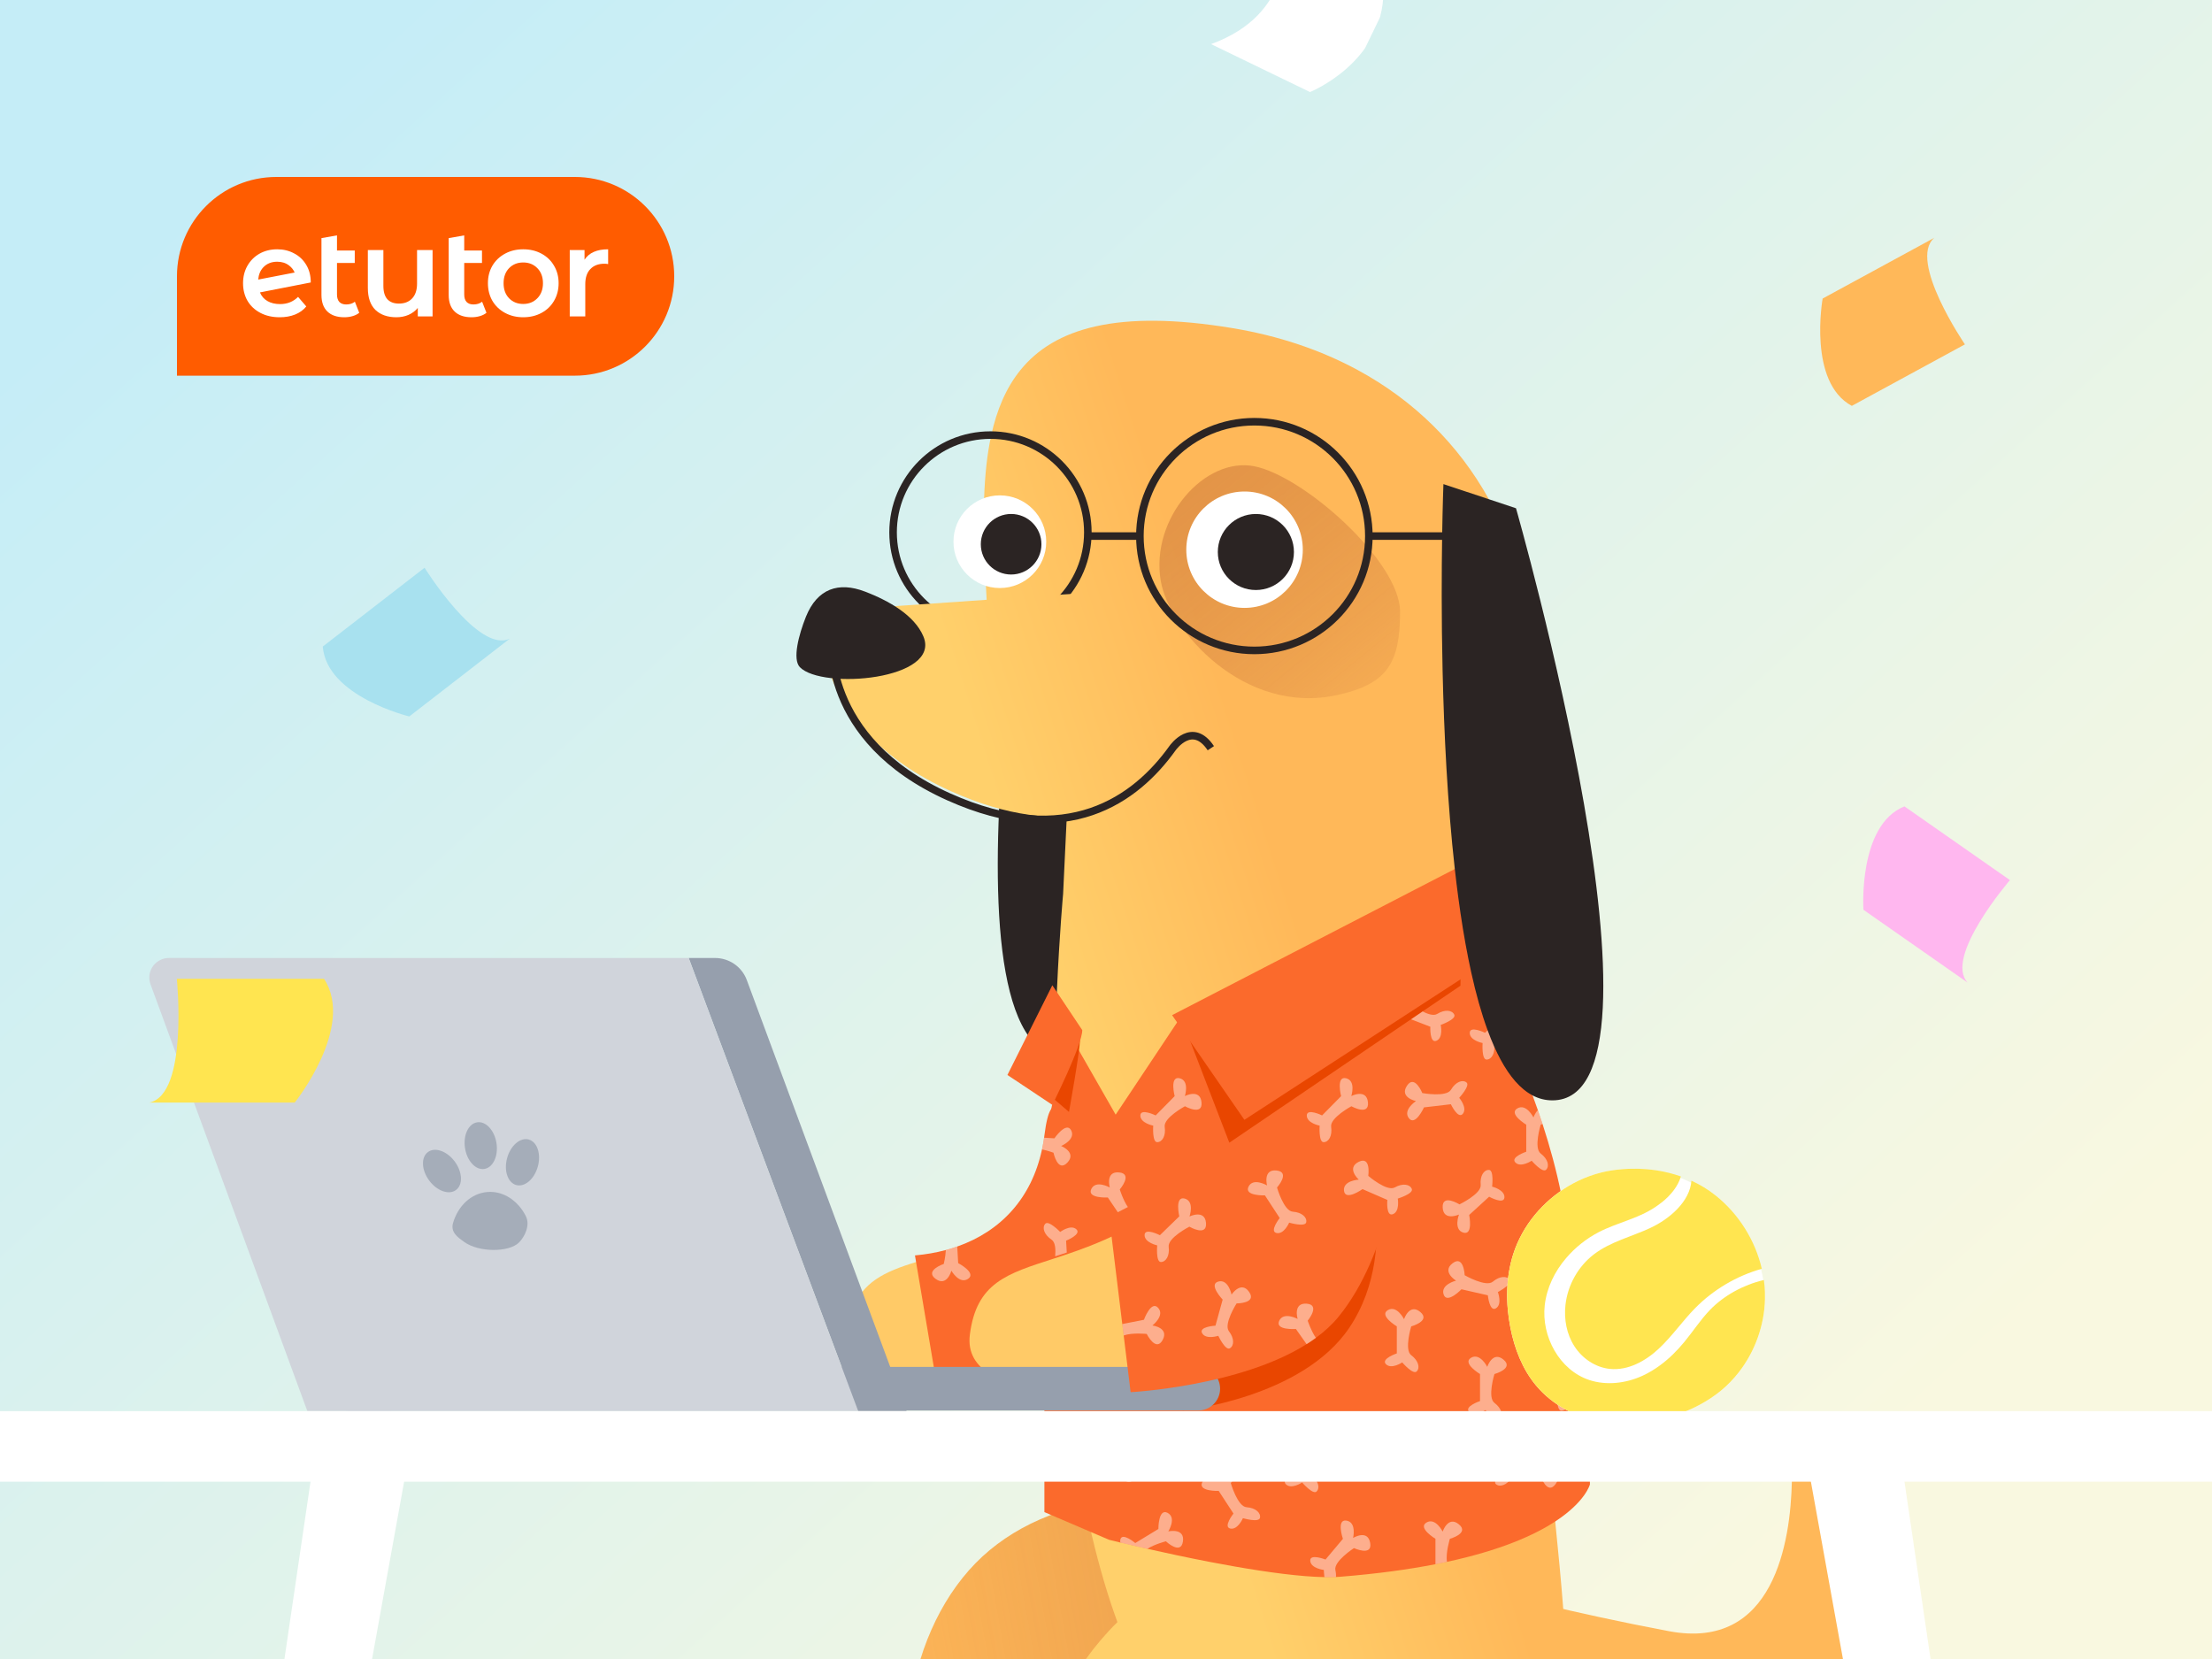 <svg width="400" height="300" viewBox="0 0 400 300" fill="none" xmlns="http://www.w3.org/2000/svg">
<rect x="0" y="0" width="400" height="300" fill="#333333" stroke="none"/>
<g clip-path="url(#clip0_38_3788)">
<rect width="400" height="300" fill="url(#paint0_linear_38_3788)"/>
<g clip-path="url(#clip1_38_3788)">
<path d="M32 49.967C32 40.044 40.044 32 49.967 32H103.954C113.877 32 121.921 40.044 121.921 49.967C121.921 59.889 113.877 67.933 103.954 67.933H32V49.967Z" fill="#FF5C00"/>
<path d="M64.96 56.561C64.631 56.831 64.227 57.033 63.747 57.168C63.283 57.303 62.789 57.37 62.264 57.37C60.946 57.37 59.928 57.026 59.209 56.337C58.49 55.648 58.13 54.644 58.13 53.326V43.061L60.939 42.563V45.304H64.152V47.551H60.939V53.258C60.939 53.843 61.081 54.292 61.366 54.606C61.665 54.906 62.077 55.056 62.601 55.056C63.23 55.056 63.755 54.891 64.174 54.562L64.96 56.561Z" fill="white"/>
<path d="M87.968 56.561C87.639 56.831 87.234 57.033 86.755 57.168C86.29 57.303 85.796 57.37 85.272 57.37C83.954 57.37 82.935 57.026 82.216 56.337C81.497 55.648 81.138 54.644 81.138 53.326V43.061L83.946 42.563V45.304H87.159V47.551H83.946V53.258C83.946 53.843 84.088 54.292 84.373 54.606C84.673 54.906 85.085 55.056 85.609 55.056C86.238 55.056 86.762 54.891 87.182 54.562L87.968 56.561Z" fill="white"/>
<path d="M109.971 45.08C107.934 45.08 106.511 45.709 105.702 46.967V45.215H103.028V57.213H105.837V51.394C105.837 50.195 106.144 49.282 106.758 48.652C107.372 48.008 108.226 47.686 109.319 47.686C109.514 47.686 109.731 47.709 109.971 47.754V45.08Z" fill="white"/>
<path fill-rule="evenodd" clip-rule="evenodd" d="M91.332 56.584C92.306 57.108 93.4 57.37 94.613 57.37C95.841 57.37 96.942 57.108 97.916 56.584C98.889 56.059 99.646 55.333 100.185 54.404C100.739 53.461 101.016 52.397 101.016 51.214C101.016 50.03 100.739 48.974 100.185 48.046C99.646 47.117 98.889 46.391 97.916 45.866C96.942 45.342 95.841 45.08 94.613 45.08C93.4 45.08 92.306 45.342 91.332 45.866C90.359 46.391 89.595 47.117 89.041 48.046C88.501 48.974 88.232 50.03 88.232 51.214C88.232 52.397 88.501 53.461 89.041 54.404C89.595 55.333 90.359 56.059 91.332 56.584ZM97.174 53.932C96.5 54.621 95.647 54.966 94.613 54.966C93.579 54.966 92.726 54.621 92.052 53.932C91.392 53.243 91.063 52.337 91.063 51.214C91.063 50.09 91.392 49.184 92.052 48.495C92.726 47.806 93.579 47.462 94.613 47.462C95.647 47.462 96.5 47.806 97.174 48.495C97.848 49.184 98.185 50.09 98.185 51.214C98.185 52.337 97.848 53.243 97.174 53.932Z" fill="white"/>
<path d="M78.224 57.213V45.215H75.416V51.281C75.416 52.45 75.116 53.348 74.517 53.977C73.933 54.592 73.139 54.899 72.135 54.899C71.236 54.899 70.54 54.636 70.046 54.112C69.566 53.573 69.327 52.764 69.327 51.686V45.215H66.518V52.068C66.518 53.82 66.975 55.146 67.889 56.044C68.817 56.928 70.083 57.37 71.686 57.37C72.465 57.37 73.191 57.228 73.865 56.943C74.539 56.644 75.101 56.224 75.55 55.685V57.213H78.224Z" fill="white"/>
<path fill-rule="evenodd" clip-rule="evenodd" d="M50.646 54.989C51.949 54.989 53.035 54.554 53.904 53.685L55.387 55.415C54.862 56.059 54.188 56.546 53.364 56.876C52.541 57.205 51.612 57.37 50.578 57.37C49.26 57.37 48.099 57.108 47.096 56.584C46.092 56.059 45.313 55.333 44.759 54.404C44.22 53.461 43.95 52.397 43.95 51.214C43.95 50.045 44.212 48.997 44.737 48.068C45.276 47.124 46.01 46.391 46.938 45.866C47.882 45.342 48.946 45.08 50.129 45.08C51.252 45.08 52.271 45.327 53.185 45.821C54.114 46.301 54.847 46.997 55.387 47.911C55.926 48.81 56.196 49.866 56.196 51.079L47.006 52.876C47.291 53.566 47.747 54.09 48.377 54.449C49.006 54.809 49.762 54.989 50.646 54.989ZM52.264 48.001C52.722 48.344 53.062 48.772 53.284 49.282L46.691 50.556C46.771 49.649 47.079 48.91 47.613 48.338C48.257 47.664 49.096 47.327 50.129 47.327C50.968 47.327 51.679 47.551 52.264 48.001Z" fill="white"/>
</g>
<g clip-path="url(#clip2_38_3788)">
<path d="M194.518 198.285C194.518 198.285 200.814 214.662 182.563 222.625C166.486 229.641 155.185 227.403 153.361 240.145C151.536 252.888 184.388 249.702 184.388 249.702C184.388 249.702 213.93 248.356 224.542 236.959C237.352 223.204 237.352 198.283 237.352 198.283H194.518V198.285Z" fill="#FFCA67"/>
<path d="M165.453 227.019L169.968 253.74C169.968 253.74 189.66 252.804 201.788 245.831C202.368 245.501 202.929 245.154 203.469 244.794C205.034 243.751 206.429 242.591 207.584 241.298C212.147 236.189 214.975 229.507 216.728 223.185C217.106 221.823 217.286 220.463 217.286 219.133C217.286 210.58 209.89 203.109 199.99 202.681C192.198 202.343 190.156 195.232 188.861 205.308C188.843 205.449 188.824 205.59 188.804 205.731C188.702 206.455 188.575 207.162 188.427 207.85C186.534 216.676 180.984 222.645 173.1 225.408C172.431 225.644 171.744 225.855 171.041 226.043C169.277 226.518 167.409 226.844 165.453 227.019Z" fill="#FB6A2C"/>
<path d="M268.82 311.561C269.083 312.314 269.671 312.915 270.425 313.166C277.902 315.793 318.388 328.69 331.701 304.281C341.127 286.992 334.207 273.331 328.748 266.306C327.225 264.36 324.098 265.375 324.028 267.859C323.792 278.741 320.829 298.56 301.81 294.97C284.221 291.646 271.014 288.173 264.339 286.285C262.28 285.71 260.456 287.686 261.154 289.687L268.795 311.572L268.82 311.561Z" fill="#FFB859"/>
<path d="M232.746 277.453C213.857 267.03 189.476 269.309 176.4 282.684C163.325 296.08 159.338 322.04 171.698 339.141C160.747 341.084 154.021 342.689 145.57 348.95C143.844 350.217 142.059 351.962 142.535 354.162C143.328 357.77 148.686 358.423 152.414 358.007C161.739 356.957 176.778 354.916 183.9 349.783C192.093 343.897 193.284 342.749 198.146 334.109C203.006 325.469 215.862 336.189 229.572 331.474L232.747 277.455L232.746 277.453Z" fill="#FFB859"/>
<path d="M232.746 277.453C213.857 267.03 189.476 269.309 176.4 282.684C163.325 296.08 159.338 322.04 171.698 339.141C160.747 341.084 154.021 342.689 145.57 348.95C143.844 350.217 142.059 351.962 142.535 354.162C143.328 357.77 148.686 358.423 152.414 358.007C161.739 356.957 176.778 354.916 183.9 349.783C192.093 343.897 193.284 342.749 198.146 334.109C203.006 325.469 215.862 336.189 229.572 331.474L232.747 277.455L232.746 277.453Z" fill="url(#paint1_linear_38_3788)" fill-opacity="0.44"/>
<path d="M189.228 78.04C189.228 78.04 167.889 187.512 191.671 191.177C215.454 194.842 201.532 84.361 201.532 84.361L189.226 78.042H189.228V78.04Z" fill="#2B2423"/>
<path d="M264.103 284.368C243.708 273.407 216.168 278.016 200.453 294.989C184.738 311.961 178.25 343.229 190.777 362.665C178.336 365.851 170.659 368.273 160.707 376.387C158.688 378.044 156.538 380.253 156.9 382.845C157.517 387.092 163.471 387.454 167.683 386.667C178.232 384.691 195.266 381.08 203.667 374.411C213.322 366.764 214.747 365.278 220.872 354.614C227.017 343.949 243.097 350.27 258.854 343.578L264.106 284.368H264.103Z" fill="url(#paint2_linear_38_3788)"/>
<path d="M222.916 59.344C202.076 55.88 190.65 59.366 184.53 66.916C181.9 70.162 180.249 74.159 179.253 78.679C178.478 82.197 178.099 86.031 177.961 90.074C177.896 92.011 177.887 93.995 177.917 96.016C177.94 97.682 177.989 99.374 178.056 101.083C178.119 102.692 178.198 104.316 178.283 105.949C178.326 106.782 178.371 107.619 178.417 108.456C178.516 110.248 178.617 112.048 178.712 113.852C178.944 118.266 179.136 122.688 179.136 127.014C179.136 128.94 180.121 130.695 181.611 132.33C184.737 135.767 190.091 138.669 193.199 141.506L192.907 147.645L192.899 147.855L192.244 161.65C192.244 161.65 191.609 168.493 191.112 179.387C190.954 182.862 190.808 186.752 190.704 190.964C190.675 192.146 190.648 193.354 190.624 194.586C190.598 196.109 190.577 197.669 190.56 199.259C190.504 204.883 190.532 210.908 190.69 217.165C190.742 219.23 190.808 221.32 190.89 223.43C190.94 224.723 190.996 226.022 191.059 227.328C191.371 233.854 191.843 240.529 192.525 247.174C192.558 247.526 192.596 247.879 192.633 248.232C192.657 248.452 192.679 248.676 192.705 248.897C192.817 249.949 192.935 251.001 193.058 252.051C193.177 253.058 193.302 254.065 193.43 255.067C193.87 258.481 194.368 261.867 194.937 265.203C195.381 267.825 195.867 270.415 196.401 272.965C197.653 278.975 199.156 284.75 200.948 290.137C201.309 291.219 201.68 292.284 202.065 293.332C202.787 295.305 203.552 297.218 204.362 299.063C209.231 310.146 208.855 319.276 207.794 326.517C205.544 341.879 200.209 348.732 235.336 347.692C239.787 347.561 244.887 347.303 250.726 346.919C270.79 345.605 278.045 337.563 281.008 322.631C282.24 316.422 282.733 309.022 283.093 300.417C283.125 299.664 283.117 298.658 283.074 297.424C283.006 295.516 282.851 293.059 282.622 290.137C282.297 285.991 281.823 280.911 281.233 275.131C281.03 273.157 280.817 271.102 280.59 268.974C280.473 267.894 280.354 266.794 280.234 265.675C280.219 265.543 280.204 265.411 280.191 265.277C280.087 264.331 279.981 263.372 279.873 262.401C277.579 241.641 274.38 215.599 271.333 191.572C271.157 190.166 270.978 188.767 270.8 187.377C270.692 186.516 270.582 185.658 270.473 184.805C270.35 183.842 270.227 182.882 270.105 181.929C269.755 179.199 269.411 176.511 269.072 173.874C268.724 171.174 268.382 168.528 268.048 165.95C267.745 163.609 267.448 161.322 267.16 159.103C274.114 151.818 277.644 140.88 277.644 125.134C277.644 111.892 274.7 100.121 269.239 90.278C263.741 80.375 255.692 72.427 245.521 66.916C238.857 63.301 231.28 60.734 222.916 59.344Z" fill="url(#paint3_linear_38_3788)"/>
<path d="M180.803 106.335C185.434 106.335 189.191 102.585 189.191 97.957C189.191 93.329 185.436 89.579 180.803 89.579C176.169 89.579 172.416 93.329 172.416 97.957C172.416 102.585 176.171 106.335 180.803 106.335Z" fill="white"/>
<path d="M182.842 103.891C185.868 103.891 188.323 101.44 188.323 98.417C188.323 95.394 185.868 92.943 182.842 92.943C179.816 92.943 177.362 95.394 177.362 98.417C177.362 101.44 179.816 103.891 182.842 103.891Z" fill="#2B2423"/>
<path d="M179.107 113.858C188.833 113.858 196.717 105.983 196.717 96.269C196.717 86.554 188.833 78.679 179.107 78.679C169.381 78.679 161.497 86.554 161.497 96.269C161.497 105.983 169.381 113.858 179.107 113.858Z" stroke="#2B2423" stroke-width="1.367" stroke-miterlimit="10"/>
<path d="M224.666 118.811C224.666 118.811 212.958 161.477 172.014 143.095C145.739 131.299 148.258 110.549 148.258 110.549L205.074 106.608L224.666 118.813V118.811Z" fill="url(#paint4_linear_38_3788)"/>
<path d="M196.721 96.939H206.131" stroke="#2B2423" stroke-width="1.367" stroke-miterlimit="10"/>
<path d="M247.533 96.939H266.353" stroke="#2B2423" stroke-width="1.367" stroke-miterlimit="10"/>
<path d="M253.178 110.633C253.178 120.032 250.785 123.695 241.886 125.671C224.949 129.43 211.392 113.975 209.893 104.994C208.011 93.715 217.889 82.541 226.83 84.317C235.772 86.093 253.178 101.527 253.178 110.633Z" fill="url(#paint5_linear_38_3788)" fill-opacity="0.44"/>
<path d="M225.054 109.926C230.873 109.926 235.589 105.215 235.589 99.403C235.589 93.591 230.873 88.88 225.054 88.88C219.235 88.88 214.52 93.591 214.52 99.403C214.52 105.215 219.237 109.926 225.054 109.926Z" fill="white"/>
<path d="M227.102 106.695C230.903 106.695 233.985 103.617 233.985 99.82C233.985 96.024 230.903 92.945 227.102 92.945C223.301 92.945 220.219 96.024 220.219 99.82C220.219 103.617 223.301 106.695 227.102 106.695Z" fill="#2B2423"/>
<path d="M226.831 117.615C238.264 117.615 247.532 108.358 247.532 96.938C247.532 85.519 238.264 76.261 226.831 76.261C215.398 76.261 206.129 85.519 206.129 96.938C206.129 108.358 215.398 117.615 226.831 117.615Z" stroke="#2B2423" stroke-width="1.367" stroke-miterlimit="10"/>
<path d="M156.391 106.969C151.663 105.158 147.793 106.42 145.737 111.529C144.431 114.796 143.268 119.22 144.641 120.643C148.642 124.783 170.306 122.924 166.969 115.058C165.336 111.226 160.71 108.624 156.404 106.967H156.387H156.389L156.391 106.969Z" fill="#2B2423"/>
<path d="M218.958 135.3C215.613 130.29 212.136 135.14 212.022 135.3C205.444 144.496 193.025 153.73 171.569 144.099C148.226 133.621 150.462 115.183 150.462 115.183" stroke="#2B2423" stroke-width="1.367" stroke-miterlimit="10"/>
<path d="M188.86 206.634V273.436L200.565 278.446C200.565 278.446 201.306 278.632 202.597 278.942H202.599C203.799 279.227 205.477 279.623 207.479 280.074H207.481C210.66 280.792 214.66 281.655 218.882 282.466C220.333 282.744 221.809 283.017 223.287 283.275C229.169 284.304 235.081 285.112 239.491 285.195C240.232 285.21 240.931 285.204 241.579 285.175C241.85 285.162 242.112 285.147 242.365 285.126C249.031 284.594 254.719 283.807 259.572 282.859C259.912 282.792 260.246 282.725 260.577 282.657C260.943 282.582 261.303 282.506 261.658 282.43C271.332 280.348 277.418 277.622 281.232 275.13C286.731 271.536 287.51 268.426 287.51 268.426C287.51 268.426 287.51 260.321 286.646 248.745C286.519 247.053 286.374 245.285 286.207 243.459C285.798 238.97 285.263 234.119 284.557 229.126C284.463 228.451 284.364 227.773 284.264 227.094C283.718 223.437 283.079 219.716 282.334 216.018C281.455 211.657 280.283 207.371 278.945 203.266C278.668 202.418 278.384 201.578 278.094 200.746C277.782 199.848 277.464 198.961 277.139 198.085C275.553 193.804 273.836 189.791 272.155 186.18C271.824 185.471 271.495 184.775 271.168 184.098C270.81 183.355 270.455 182.632 270.104 181.928C268.883 179.483 267.72 177.295 266.685 175.425C266.275 174.682 265.885 173.99 265.519 173.352C263.654 170.092 262.429 168.223 262.429 168.223L213.45 185.74L213.941 183.253L203.935 198.284L201.746 201.563L193.002 186.276L189.041 205.745L188.86 206.634Z" fill="#FB6A2C"/>
<path d="M195.55 230.015C195.864 238.113 191.754 239.909 192.633 248.232C203.102 251.202 213.942 255.066 213.942 255.066C213.942 255.066 235.487 252.846 244.038 240.035C254.07 225.005 245.71 204.964 245.71 204.964L225.646 203.294C225.646 203.294 227.318 218.325 210.598 226.675C207.456 228.245 197.773 229.2 195.55 230.015Z" fill="#E94600"/>
<path d="M203.96 251.355C203.96 251.355 231.167 249.946 240.939 238.018C245.424 232.546 248.205 225.382 249.929 218.607C250.301 217.146 250.477 215.69 250.477 214.261C250.477 205.096 243.206 197.089 233.473 196.629C225.813 196.265 219.318 201.938 216.576 209.037C214.501 214.406 209.936 219.217 202.277 223.014C198.791 224.741 195.549 225.933 192.61 226.92C191.904 227.156 191.219 227.38 190.548 227.599C182.14 230.325 176.572 231.906 175.381 241.351C173.7 254.687 203.958 251.353 203.958 251.353L203.96 251.355Z" fill="url(#paint6_linear_38_3788)"/>
<path d="M155.19 255.066H216.664C218.854 255.066 220.632 253.299 220.632 251.121C220.632 248.941 218.858 247.174 216.666 247.174H155.19V255.066Z" fill="#969FAD"/>
<path d="M55.85 247.174H155.188V255.066H63.041C59.069 255.066 55.85 251.865 55.85 247.914V247.174Z" fill="#8994A4"/>
<path d="M124.539 173.237H129.306C131.868 173.237 134.159 174.827 135.043 177.217L163.939 255.159H155.181L124.537 173.235L124.539 173.237Z" fill="#969FAD"/>
<path d="M124.538 173.237L155.191 255.155H55.572L27.217 177.989C26.541 176.154 27.488 174.122 29.333 173.449C29.727 173.306 30.141 173.232 30.559 173.232L124.538 173.235V173.237Z" fill="#D0D4DB"/>
<g opacity="0.73">
<path d="M93.357 214.294C91.822 213.876 91.081 211.693 91.702 209.419C92.323 207.145 94.071 205.641 95.606 206.059C97.142 206.478 97.883 208.66 97.262 210.934C96.641 213.208 94.892 214.712 93.357 214.294Z" fill="#969FAD"/>
</g>
<g opacity="0.73">
<path d="M84.086 207.602C83.728 205.272 84.714 203.188 86.287 202.947C87.86 202.706 89.425 204.4 89.783 206.729C90.14 209.059 89.155 211.143 87.582 211.384C86.009 211.625 84.444 209.932 84.086 207.602Z" fill="#969FAD"/>
</g>
<g opacity="0.73">
<path d="M77.601 213.464C76.202 211.566 76.108 209.263 77.39 208.321C78.671 207.379 80.844 208.155 82.243 210.053C83.641 211.952 83.736 214.255 82.454 215.197C81.172 216.139 78.999 215.363 77.601 213.464Z" fill="#969FAD"/>
</g>
<g opacity="0.73">
<path d="M83.956 224.596C82.819 223.777 81.43 222.853 81.922 221.159C82.817 218.081 85.177 215.796 88.116 215.551C91.018 215.308 93.691 217.119 95.101 219.94C95.911 221.562 94.88 223.66 93.858 224.681C92.043 226.494 86.598 226.494 83.956 224.594V224.596Z" fill="#969FAD"/>
</g>
<path d="M239.275 218.753C239.275 218.753 242.518 216.931 240.222 215.827C237.926 214.721 237.69 217.807 237.69 217.807C237.69 217.807 235.788 215.595 234.443 216.94C233.097 218.285 236.741 219.39 236.741 219.39L237.931 224.132C237.931 224.132 235.319 225.795 236.508 226.506C237.697 227.216 239.278 225.476 239.278 225.476C239.278 225.476 241.734 227.213 242.208 226.422C242.682 225.632 242.048 224.446 240.544 223.813C239.039 223.182 239.273 218.753 239.273 218.753H239.275Z" fill="#F3F5F9"/>
<path d="M222.34 231.474C222.34 231.474 220.008 228.575 219.293 231.021C218.578 233.465 221.664 233.19 221.664 233.19C221.664 233.19 219.791 235.428 221.34 236.532C222.89 237.636 223.382 233.866 223.382 233.866L227.871 231.913C227.871 231.913 229.942 234.213 230.449 232.927C230.956 231.639 228.976 230.366 228.976 230.366C228.976 230.366 230.289 227.66 229.429 227.323C228.569 226.985 227.503 227.805 227.127 229.392C226.75 230.978 222.34 231.476 222.34 231.476V231.474Z" fill="#F3F5F9"/>
<path d="M227.653 211.826C227.653 211.826 230.9 213.643 230.648 211.11C230.395 208.575 227.638 209.982 227.638 209.982C227.638 209.982 228.537 207.208 226.687 206.762C224.836 206.317 225.791 209.998 225.791 209.998L222.358 213.485C222.358 213.485 219.577 212.125 219.588 213.509C219.599 214.892 221.912 215.333 221.912 215.333C221.912 215.333 221.706 218.332 222.629 218.325C223.553 218.317 224.234 217.157 223.991 215.547C223.746 213.934 227.653 211.826 227.653 211.826Z" fill="#F3F5F9"/>
<path d="M200.567 219.995L202.944 239.428L203.199 241.497L204.453 251.75C204.453 251.75 224.146 250.722 236.273 243.065C236.853 242.702 237.414 242.321 237.955 241.926C239.519 240.781 240.914 239.506 242.07 238.087C246.632 232.477 249.46 225.14 251.214 218.198C251.591 216.703 251.771 215.209 251.771 213.747C251.771 204.356 244.375 196.152 234.475 195.682C226.683 195.311 219.49 199.941 216.7 207.217C214.905 211.891 210.132 215.042 203.955 218.271C203.361 218.581 202.753 218.892 202.134 219.208C201.62 219.468 201.096 219.729 200.567 219.995Z" fill="#FB6A2C"/>
<g opacity="0.65">
<path opacity="0.7" d="M252.218 214.725C253.637 213.919 254.965 214.142 255.301 215.001C255.64 215.86 252.762 216.74 252.762 216.74C252.762 216.74 253.176 219.054 251.887 219.56C250.598 220.067 250.874 216.985 250.874 216.985L246.386 215.031C246.386 215.031 243.285 217.237 243.04 215.352C242.795 213.467 245.71 213.313 245.71 213.313C245.71 213.313 243.408 211.244 245.687 210.102C247.967 208.961 247.428 212.639 247.428 212.639C247.428 212.639 250.796 215.528 252.216 214.723L252.218 214.725Z" fill="white"/>
<path opacity="0.7" d="M267.635 253.359V248.468C267.635 248.468 264.371 246.512 266.002 245.534C267.635 244.556 268.939 247.165 268.939 247.165C268.939 247.165 269.918 244.231 271.877 245.86C273.835 247.491 270.244 248.469 270.244 248.469C270.244 248.469 268.937 252.708 270.244 253.686C271.55 254.663 271.877 255.968 271.223 256.619C270.569 257.271 268.611 254.988 268.611 254.988C268.611 254.988 266.652 256.293 265.673 255.315C264.694 254.337 267.631 253.359 267.631 253.359H267.635Z" fill="white"/>
<path opacity="0.7" d="M220.759 267.801C220.759 267.801 219.976 264.808 222.507 265.106C225.037 265.405 222.564 268.181 222.564 268.181C222.564 268.181 223.787 272.445 225.416 272.553C227.045 272.661 228.032 273.575 227.841 274.477C227.649 275.379 224.762 274.535 224.762 274.535C224.762 274.535 223.833 276.695 222.479 276.409C221.125 276.123 223.051 273.702 223.051 273.702L220.378 269.604C220.378 269.604 216.573 269.745 217.407 268.036C218.241 266.327 220.76 267.801 220.76 267.801H220.759Z" fill="white"/>
<path opacity="0.7" d="M225.766 214.595C226.598 212.886 229.119 214.359 229.119 214.359C229.119 214.359 228.337 211.366 230.867 211.665C233.398 211.964 230.925 214.74 230.925 214.74C230.925 214.74 232.147 219.004 233.777 219.112C235.406 219.219 236.392 220.134 236.201 221.036C236.01 221.938 233.123 221.093 233.123 221.093C233.123 221.093 232.194 223.253 230.84 222.968C229.485 222.682 231.412 220.26 231.412 220.26L228.738 216.163C228.738 216.163 224.934 216.304 225.768 214.595H225.766Z" fill="white"/>
<path opacity="0.7" d="M211.335 225.461C211.545 227.078 210.837 228.223 209.914 228.21C208.99 228.198 209.26 225.203 209.26 225.203C209.26 225.203 206.958 224.712 206.976 223.329C206.995 221.947 209.746 223.365 209.746 223.365L213.254 219.952C213.254 219.952 212.379 216.252 214.22 216.736C216.061 217.221 215.101 219.976 215.101 219.976C215.101 219.976 217.889 218.629 218.086 221.168C218.283 223.706 215.076 221.821 215.076 221.821C215.076 221.821 211.125 223.845 211.335 225.461Z" fill="white"/>
<path opacity="0.7" d="M200.681 214.734C200.681 214.734 199.846 211.756 202.382 212.01C204.92 212.264 202.494 215.085 202.494 215.085C202.494 215.085 203.077 216.992 203.954 218.271C203.359 218.581 202.752 218.892 202.133 219.208L200.331 216.545C200.331 216.545 196.53 216.751 197.333 215.027C198.135 213.305 200.681 214.734 200.681 214.734Z" fill="white"/>
<path opacity="0.7" d="M219.795 239.723L221.095 235.008C221.095 235.008 218.468 232.256 220.302 231.746C222.136 231.236 222.701 234.097 222.701 234.097C222.701 234.097 224.425 231.527 225.879 233.618C227.334 235.71 223.613 235.7 223.613 235.7C223.613 235.7 221.227 239.441 222.227 240.729C223.226 242.019 223.193 243.362 222.39 243.819C221.588 244.275 220.306 241.555 220.306 241.555C220.306 241.555 218.071 242.293 217.387 241.091C216.704 239.888 219.795 239.723 219.795 239.723Z" fill="white"/>
<path opacity="0.7" d="M209.425 236.493C210.702 237.904 208.392 239.687 208.392 239.687C208.392 239.687 211.463 240.08 210.241 242.314C209.016 244.549 207.363 241.218 207.363 241.218C207.363 241.218 204.723 240.943 203.198 241.498L202.943 239.429L206.858 238.659C206.858 238.659 208.149 235.081 209.425 236.493Z" fill="white"/>
<path opacity="0.7" d="M205.291 279.031L209.473 276.489C209.473 276.489 209.449 272.685 211.134 273.57C212.819 274.453 211.267 276.923 211.267 276.923C211.267 276.923 214.286 276.233 213.911 278.753C213.534 281.271 210.831 278.716 210.831 278.716C210.831 278.716 208.806 279.23 207.483 280.074H207.481C205.478 279.623 203.801 279.228 202.601 278.942H202.599C202.556 278.762 202.551 278.575 202.599 278.378C202.926 277.033 205.291 279.031 205.291 279.031Z" fill="white"/>
<path opacity="0.7" d="M192.74 259.846C194.425 260.729 192.874 263.199 192.874 263.199C192.874 263.199 195.893 262.509 195.518 265.029C195.141 267.547 192.438 264.992 192.438 264.992C192.438 264.992 190.164 265.567 188.861 266.504V264.112L191.08 262.763C191.08 262.763 191.055 258.961 192.74 259.846Z" fill="white"/>
<path opacity="0.7" d="M234.493 266.45V261.559C234.493 261.559 231.229 259.603 232.86 258.625C234.493 257.647 235.797 260.256 235.797 260.256C235.797 260.256 236.776 257.322 238.735 258.951C240.693 260.581 237.102 261.56 237.102 261.56C237.102 261.56 235.796 265.799 237.102 266.777C238.408 267.754 238.735 269.059 238.081 269.71C237.427 270.362 235.469 268.079 235.469 268.079C235.469 268.079 233.51 269.384 232.531 268.406C231.552 267.428 234.489 266.45 234.489 266.45H234.493Z" fill="white"/>
<path opacity="0.7" d="M257.941 275.326C259.574 274.348 260.881 276.957 260.881 276.957C260.881 276.957 261.86 274.021 263.818 275.652C265.776 277.283 262.185 278.261 262.185 278.261C262.185 278.261 261.393 280.833 261.661 282.431C261.306 282.507 260.946 282.583 260.58 282.657C260.249 282.726 259.914 282.793 259.574 282.86V278.261C259.574 278.261 256.31 276.304 257.941 275.326Z" fill="white"/>
<path opacity="0.7" d="M271.974 265.668C271.974 265.668 270.553 263.794 271.472 262.759C272.392 261.723 273.544 264.594 273.544 264.594L278.432 264.303C278.432 264.303 280.193 260.931 281.267 262.501C282.342 264.071 279.812 265.527 279.812 265.527C279.812 265.527 282.803 266.329 281.291 268.379C279.779 270.43 278.586 266.908 278.586 266.908C278.586 266.908 274.272 265.86 273.373 267.22C272.474 268.58 271.19 268.983 270.499 268.372C269.808 267.762 271.972 265.67 271.972 265.67L271.974 265.668Z" fill="white"/>
<path opacity="0.7" d="M281.54 252.14C281.54 252.14 279.214 251.783 279.152 250.401C279.089 249.018 281.919 250.276 281.919 250.276L285.224 246.669C285.224 246.669 284.137 243.025 286.002 243.403C286.075 243.418 286.143 243.437 286.208 243.459C286.375 245.285 286.52 247.053 286.647 248.746C285.619 249.421 283.392 251.043 283.626 252.279C283.927 253.88 283.288 255.062 282.365 255.103C281.443 255.146 281.54 252.14 281.54 252.14Z" fill="white"/>
<path opacity="0.7" d="M276.974 209.897C276.974 209.897 275.016 211.201 274.037 210.224C273.058 209.246 275.995 208.268 275.995 208.268V203.376C275.995 203.376 272.731 201.421 274.364 200.443C275.995 199.465 277.301 202.072 277.301 202.072C277.301 202.072 277.567 201.278 278.096 200.747C278.386 201.578 278.67 202.419 278.947 203.267C278.743 203.339 278.607 203.376 278.607 203.376C278.607 203.376 277.301 207.615 278.607 208.592C279.913 209.572 280.238 210.875 279.586 211.528C278.934 212.179 276.974 209.897 276.974 209.897Z" fill="white"/>
<path opacity="0.7" d="M255.2 245.067C256.506 246.045 256.833 247.349 256.179 248C255.525 248.652 253.567 246.369 253.567 246.369C253.567 246.369 251.609 247.674 250.629 246.696C249.65 245.718 252.588 244.74 252.588 244.74V239.849C252.588 239.849 249.323 237.893 250.955 236.915C252.588 235.937 253.892 238.546 253.892 238.546C253.892 238.546 254.871 235.612 256.829 237.241C258.787 238.873 255.196 239.85 255.196 239.85C255.196 239.85 253.89 244.089 255.196 245.067H255.2Z" fill="white"/>
<path opacity="0.7" d="M239.693 282.015L242.842 278.27C242.842 278.27 241.601 274.674 243.481 274.974C245.33 275.268 244.704 278.016 244.683 278.109C244.774 278.055 247.329 276.537 247.771 278.999C248.221 281.504 244.841 279.947 244.841 279.947C244.841 279.947 241.113 282.354 241.482 283.943C241.586 284.388 241.614 284.805 241.581 285.175C240.932 285.204 240.234 285.21 239.493 285.195C239.398 284.522 239.392 283.892 239.392 283.892C239.392 283.892 237.053 283.633 236.933 282.254C236.814 280.877 239.693 282.015 239.693 282.015Z" fill="white"/>
<path opacity="0.7" d="M251.242 262.184L255.71 260.183C255.71 260.183 256.164 256.407 257.724 257.496C259.285 258.586 257.436 260.84 257.436 260.84C257.436 260.84 260.518 260.532 259.829 262.985C259.14 265.437 256.779 262.564 256.779 262.564C256.779 262.564 252.372 263.108 252.012 264.698C251.651 266.288 250.594 267.12 249.73 266.791C248.868 266.463 250.152 263.744 250.152 263.744C250.152 263.744 248.16 262.492 248.653 261.2C249.147 259.907 251.241 262.185 251.241 262.185L251.242 262.184Z" fill="white"/>
<path opacity="0.7" d="M202.668 262.304C203.162 261.011 205.256 263.289 205.256 263.289L209.724 261.289C209.724 261.289 210.177 257.513 211.738 258.602C213.298 259.691 211.45 261.946 211.45 261.946C211.45 261.946 214.532 261.638 213.843 264.091C213.154 266.542 210.792 263.67 210.792 263.67C210.792 263.67 206.386 264.213 206.025 265.804C205.665 267.394 204.608 268.225 203.744 267.897C202.88 267.568 204.165 264.85 204.165 264.85C204.165 264.85 202.174 263.597 202.666 262.306L202.668 262.304Z" fill="white"/>
<path opacity="0.7" d="M264.538 201.396C263.68 202.481 262.364 199.681 262.364 199.681L257.501 200.251C257.501 200.251 255.934 203.717 254.773 202.212C253.612 200.707 256.053 199.108 256.053 199.108C256.053 199.108 253.021 198.477 254.415 196.345C255.808 194.213 257.198 197.661 257.198 197.661C257.198 197.661 261.564 198.462 262.385 197.054C263.206 195.645 264.464 195.168 265.188 195.74C265.913 196.312 263.871 198.52 263.871 198.52C263.871 198.52 265.396 200.31 264.538 201.396Z" fill="white"/>
<path opacity="0.7" d="M260.881 218.351C260.759 215.807 263.91 217.789 263.91 217.789C263.91 217.789 267.919 215.883 267.757 214.261C267.595 212.639 268.337 211.517 269.26 211.556C270.181 211.595 269.823 214.58 269.823 214.58C269.823 214.58 272.11 215.139 272.05 216.521C271.991 217.904 269.282 216.403 269.282 216.403L265.674 219.709C265.674 219.709 266.44 223.433 264.614 222.895C262.789 222.355 263.83 219.631 263.83 219.631C263.83 219.631 261.004 220.895 260.881 218.351Z" fill="white"/>
<path opacity="0.7" d="M270.86 233.645C270.86 233.645 271.696 235.842 270.524 236.578C269.352 237.315 269.051 234.235 269.051 234.235L264.278 233.144C264.278 233.144 261.642 235.886 261.051 234.079C260.46 232.272 263.297 231.581 263.297 231.581C263.297 231.581 260.652 229.974 262.678 228.431C264.705 226.887 264.86 230.602 264.86 230.602C264.86 230.602 268.705 232.817 269.952 231.765C271.198 230.711 272.543 230.685 273.034 231.466C273.524 232.247 270.86 233.645 270.86 233.645Z" fill="white"/>
<path opacity="0.7" d="M270.179 188.826C270.425 190.437 269.741 191.596 268.818 191.604C267.894 191.611 268.1 188.613 268.1 188.613C268.1 188.613 265.787 188.171 265.776 186.789C265.765 185.404 268.546 186.764 268.546 186.764L271.171 184.098C271.498 184.775 271.827 185.471 272.158 186.18C271.134 186.931 270.046 187.952 270.179 188.826Z" fill="white"/>
<path opacity="0.7" d="M260.523 185.341C260.523 185.341 261.036 187.637 259.769 188.195C258.502 188.756 258.649 185.666 258.649 185.666L254.08 183.903C254.08 183.903 251.076 186.239 250.751 184.367C250.426 182.495 253.332 182.216 253.332 182.216C253.332 182.216 250.944 180.246 253.172 179.01C255.399 177.772 255.02 181.471 255.02 181.471C255.02 181.471 258.507 184.215 259.891 183.35C261.275 182.486 262.611 182.653 262.985 183.495C263.358 184.337 260.521 185.341 260.521 185.341H260.523Z" fill="white"/>
<path opacity="0.7" d="M244.374 200.045C244.374 200.045 240.467 202.153 240.712 203.765C240.958 205.378 240.274 206.536 239.351 206.543C238.427 206.55 238.634 203.552 238.634 203.552C238.634 203.552 236.322 203.11 236.309 201.728C236.298 200.345 239.079 201.704 239.079 201.704L242.513 198.217C242.513 198.217 241.558 194.535 243.408 194.981C245.258 195.426 244.359 198.2 244.359 198.2C244.359 198.2 247.118 196.794 247.369 199.328C247.622 201.863 244.374 200.045 244.374 200.045Z" fill="white"/>
<path opacity="0.7" d="M214.277 200.045C214.277 200.045 210.37 202.153 210.615 203.765C210.86 205.378 210.177 206.536 209.253 206.543C208.33 206.55 208.536 203.552 208.536 203.552C208.536 203.552 206.225 203.11 206.212 201.728C206.201 200.345 208.982 201.704 208.982 201.704L212.415 198.217C212.415 198.217 211.46 194.535 213.311 194.981C215.161 195.426 214.262 198.2 214.262 198.2C214.262 198.2 217.021 196.794 217.272 199.328C217.524 201.863 214.277 200.045 214.277 200.045Z" fill="white"/>
<path opacity="0.7" d="M190.669 205.845C190.669 205.845 192.825 202.713 193.702 204.402C194.577 206.089 191.889 207.23 191.889 207.23C191.889 207.23 194.761 208.388 193.011 210.24C191.259 212.09 190.505 208.449 190.505 208.449C190.505 208.449 189.543 208.087 188.426 207.85C188.575 207.161 188.701 206.454 188.803 205.73L190.669 205.845Z" fill="white"/>
<path opacity="0.7" d="M191.715 222.776C191.715 222.776 193.597 221.364 194.63 222.285C195.663 223.207 192.785 224.35 192.785 224.35L192.908 226.495C192.191 226.734 191.492 226.963 190.81 227.185C190.916 225.977 190.853 224.632 190.16 224.172C188.8 223.268 188.401 221.986 189.016 221.297C189.631 220.609 191.715 222.776 191.715 222.776Z" fill="white"/>
<path opacity="0.7" d="M170.663 228.559C170.663 228.559 170.968 227.327 171.042 226.043C171.744 225.855 172.432 225.644 173.1 225.408L173.271 228.412C173.271 228.412 176.641 230.179 175.068 231.249C173.492 232.318 172.042 229.787 172.042 229.787C172.042 229.787 171.23 232.773 169.182 231.255C167.135 229.739 170.663 228.559 170.663 228.559Z" fill="white"/>
<path opacity="0.7" d="M277.957 230.724C276.985 229.089 279.603 227.798 279.603 227.798C279.603 227.798 276.671 226.805 278.312 224.856C279.954 222.908 280.916 226.499 280.916 226.499C280.916 226.499 282.735 227.068 284.266 227.094C284.366 227.773 284.465 228.451 284.559 229.126L280.903 229.108C280.903 229.108 278.928 232.359 277.957 230.724Z" fill="white"/>
<path opacity="0.7" d="M234.652 238.503C234.652 238.503 233.761 235.541 236.302 235.747C238.843 235.951 236.473 238.818 236.473 238.818C236.473 238.818 237.077 240.664 237.955 241.926C237.415 242.322 236.854 242.702 236.274 243.066L234.338 240.321C234.338 240.321 230.541 240.6 231.312 238.861C232.081 237.122 234.652 238.503 234.652 238.503Z" fill="white"/>
</g>
<path d="M264.253 161.543L264.102 178.243L222.302 206.634L213.942 184.924L264.253 161.543Z" fill="#E94600"/>
<path d="M264.253 156.533L270.79 172.757L225.027 202.498L211.952 183.571L264.253 156.533Z" fill="#FB6A2C"/>
<path d="M195.294 188.009C195.294 190.133 193.304 201.07 193.304 201.07L187.257 195.883L193.304 184.072L195.294 188.009Z" fill="#E94600"/>
<path d="M195.709 186.277C195.709 188.981 190.295 199.797 190.295 199.797L182.175 194.39L190.295 178.166L195.709 186.277Z" fill="#FB6A2C"/>
<path d="M260.867 121.304C261.125 132.594 261.747 145.314 263.075 157.142C263.267 158.856 263.473 160.55 263.696 162.22C264.214 166.099 264.818 169.84 265.52 173.352C265.689 174.195 265.864 175.026 266.044 175.841C266.893 179.689 267.874 183.217 269.006 186.297C269.392 187.355 269.799 188.36 270.224 189.307C270.581 190.105 270.951 190.862 271.333 191.572C273.002 194.668 274.925 196.924 277.141 198.086C278.254 198.672 279.441 198.98 280.708 198.98C304.77 198.98 274.142 91.911 274.142 91.911L269.24 90.278L261.017 87.541C261.013 87.643 260.876 91.18 260.785 96.938C260.69 103.045 260.645 111.651 260.867 121.304Z" fill="#2B2423"/>
</g>
<g clip-path="url(#clip3_38_3788)">
<path d="M319.162 234.881L319.162 234.916C319.051 239.678 317.35 244.404 314.42 248.158C313.465 249.381 312.387 250.499 311.183 251.484C308.875 253.383 306.171 254.783 303.338 255.79C298.978 257.345 294.232 257.95 289.664 257.164C285.1 256.369 280.744 254.103 277.778 250.556C275.301 247.602 273.871 243.874 273.13 240.097C272.255 235.663 272.278 231.012 273.663 226.723C275.314 221.608 278.986 217.236 283.608 214.489C286.081 213.018 288.833 212.011 291.693 211.609C292.891 211.441 294.108 211.348 295.329 211.344C298.343 211.375 301.225 211.958 303.875 212.996C304.541 213.256 305.194 213.543 305.829 213.861C312.04 216.953 316.724 222.633 318.447 229.484C318.611 230.142 318.753 230.813 318.86 231.493C319.037 232.598 319.139 233.728 319.162 234.881Z" fill="white"/>
<path d="M319.162 234.881L319.162 234.916C319.051 239.678 317.351 244.404 314.42 248.158C313.466 249.381 312.387 250.499 311.184 251.484C308.875 253.383 306.171 254.783 303.339 255.79C298.979 257.345 294.233 257.95 289.664 257.164C285.1 256.369 280.745 254.103 277.779 250.556C275.301 247.601 273.872 243.874 273.13 240.097C272.256 235.663 272.278 231.012 273.663 226.723C275.315 221.608 278.986 217.236 283.608 214.488C286.081 213.018 288.834 212.011 291.693 211.609C292.892 211.441 294.108 211.348 295.329 211.344C298.242 211.317 301.185 211.759 303.956 212.739C303.929 212.823 303.902 212.912 303.876 212.996C302.895 215.88 300.08 217.739 300.08 217.739C296.759 220.297 292.608 220.977 289.042 222.841C286.84 224.002 284.838 225.588 283.226 227.478C281.135 229.912 279.701 232.854 279.337 236.029C278.702 241.665 281.997 247.765 287.404 249.554C290.525 250.578 294.015 250.15 297.007 248.785C298.126 248.273 299.183 247.632 300.173 246.904C301.825 245.698 303.29 244.231 304.591 242.655C306.153 240.755 307.494 238.679 309.19 236.904C311.739 234.258 315.277 232.341 318.86 231.493C318.896 231.484 318.927 231.476 318.962 231.467C319.069 232.196 319.126 232.924 319.153 233.657C319.166 234.064 319.171 234.475 319.162 234.881Z" fill="#FFE550"/>
<path d="M298.471 222.037C295.048 223.631 291.23 224.524 288.233 226.82C285.37 229.007 283.487 232.394 283.088 235.954C282.795 238.551 283.292 241.277 284.717 243.467C286.133 245.667 288.522 247.279 291.128 247.544C294.4 247.871 297.557 246.126 299.954 243.891C302.356 241.652 304.221 238.914 306.516 236.573C309.828 233.207 314.033 230.72 318.588 229.435C317.389 224.276 314.41 219.519 310.246 216.193C308.883 215.103 307.413 214.215 305.864 213.508C305.602 217.262 301.899 220.438 298.471 222.028L298.471 222.037Z" fill="#FFE550"/>
</g>
<path d="M57.011 262.086L26.571 469.127H36.722L74.135 262.086H57.011Z" fill="white"/>
<path d="M343.53 262.086L373.973 469.127H363.828L326.41 262.086H343.53Z" fill="white"/>
<path d="M406 255.177H-6.10352e-05V267.933H406V255.177Z" fill="white"/>
<g clip-path="url(#clip4_38_3788)">
<path d="M58.592 177H31.975C31.975 177 34.107 197.934 26.998 199.383H53.295C53.295 199.383 64.282 185.663 58.592 177Z" fill="#FFE550"/>
</g>
<path d="M344.384 145.819L363.463 159.152C363.463 159.152 351.448 173.09 355.818 177.689L336.969 164.516C336.969 164.516 335.966 149.179 344.384 145.819Z" fill="#FFB7EF"/>
<g clip-path="url(#clip5_38_3788)">
<path d="M58.37 116.915L76.773 102.664C76.773 102.664 86.507 118.28 92.198 115.476L74.015 129.555C74.015 129.555 59.074 125.951 58.37 116.915Z" fill="#A8E1EF"/>
</g>
<g clip-path="url(#clip6_38_3788)">
<path d="M250.171 -1.59L232.061 -10.36C232.061 -10.36 234.074 2.492 219 7.978L236.892 16.643C236.892 16.643 250.171 11.316 250.171 -1.59Z" fill="white"/>
</g>
<g clip-path="url(#clip7_38_3788)">
<path d="M334.872 73.394L355.32 62.274C355.32 62.274 344.937 47.082 349.793 43L329.591 53.986C329.591 53.986 326.882 69.115 334.872 73.394Z" fill="#FFB859"/>
</g>
</g>
<defs>
<linearGradient id="paint0_linear_38_3788" x1="325" y1="277" x2="74" y2="-1.24215e-05" gradientUnits="userSpaceOnUse">
<stop stop-color="#F9F8E0"/>
<stop offset="1" stop-color="#C5EDF7"/>
</linearGradient>
<linearGradient id="paint1_linear_38_3788" x1="139.332" y1="321.496" x2="270.239" y2="298.133" gradientUnits="userSpaceOnUse">
<stop offset="0.13" stop-color="#B85D2C" stop-opacity="0"/>
<stop offset="1" stop-color="#B85D2C"/>
</linearGradient>
<linearGradient id="paint2_linear_38_3788" x1="292.061" y1="303.662" x2="199.871" y2="333.289" gradientUnits="userSpaceOnUse">
<stop offset="0.13" stop-color="#FFB859"/>
<stop offset="0.6" stop-color="#FFD06B"/>
</linearGradient>
<linearGradient id="paint3_linear_38_3788" x1="230.409" y1="111.826" x2="138.221" y2="141.453" gradientUnits="userSpaceOnUse">
<stop offset="0.13" stop-color="#FFB859"/>
<stop offset="0.6" stop-color="#FFD06B"/>
</linearGradient>
<linearGradient id="paint4_linear_38_3788" x1="230.007" y1="110.575" x2="137.817" y2="140.202" gradientUnits="userSpaceOnUse">
<stop offset="0.13" stop-color="#FFB859"/>
<stop offset="0.6" stop-color="#FFD06B"/>
</linearGradient>
<linearGradient id="paint5_linear_38_3788" x1="270.758" y1="155.327" x2="192.319" y2="59.346" gradientUnits="userSpaceOnUse">
<stop offset="0.17" stop-color="#B85D2C" stop-opacity="0.01"/>
<stop offset="0.28" stop-color="#B85D2C" stop-opacity="0.27"/>
<stop offset="0.39" stop-color="#B85D2C" stop-opacity="0.5"/>
<stop offset="0.51" stop-color="#B85D2C" stop-opacity="0.68"/>
<stop offset="0.62" stop-color="#B85D2C" stop-opacity="0.82"/>
<stop offset="0.74" stop-color="#B85D2C" stop-opacity="0.92"/>
<stop offset="0.86" stop-color="#B85D2C" stop-opacity="0.98"/>
<stop offset="1" stop-color="#B85D2C"/>
</linearGradient>
<linearGradient id="paint6_linear_38_3788" x1="250.477" y1="224.17" x2="175.314" y2="224.17" gradientUnits="userSpaceOnUse">
<stop offset="0.13" stop-color="#FFB859"/>
<stop offset="0.6" stop-color="#FFCA67"/>
</linearGradient>
<clipPath id="clip0_38_3788">
<rect width="400" height="300" fill="white"/>
</clipPath>
<clipPath id="clip1_38_3788">
<rect width="90" height="35.934" fill="white" transform="translate(32 32)"/>
</clipPath>
<clipPath id="clip2_38_3788">
<rect width="309" height="329" fill="white" transform="matrix(-1 0 0 1 336 58)"/>
</clipPath>
<clipPath id="clip3_38_3788">
<rect width="46.631" height="46.165" fill="white" transform="translate(272.534 211.344)"/>
</clipPath>
<clipPath id="clip4_38_3788">
<rect width="33.574" height="22.383" fill="white" transform="matrix(-1 0 0 1 60.574 177)"/>
</clipPath>
<clipPath id="clip5_38_3788">
<rect width="29.36" height="19.573" fill="white" transform="translate(57 117.975) rotate(-37.751)"/>
</clipPath>
<clipPath id="clip6_38_3788">
<rect width="25.381" height="22.198" fill="white" transform="matrix(-0.9 -0.436 -0.436 0.9 251.519 -0.937)"/>
</clipPath>
<clipPath id="clip7_38_3788">
<rect width="29.36" height="19.573" fill="white" transform="matrix(0.879 -0.478 -0.478 -0.879 333.351 74.221)"/>
</clipPath>
</defs>
</svg>
